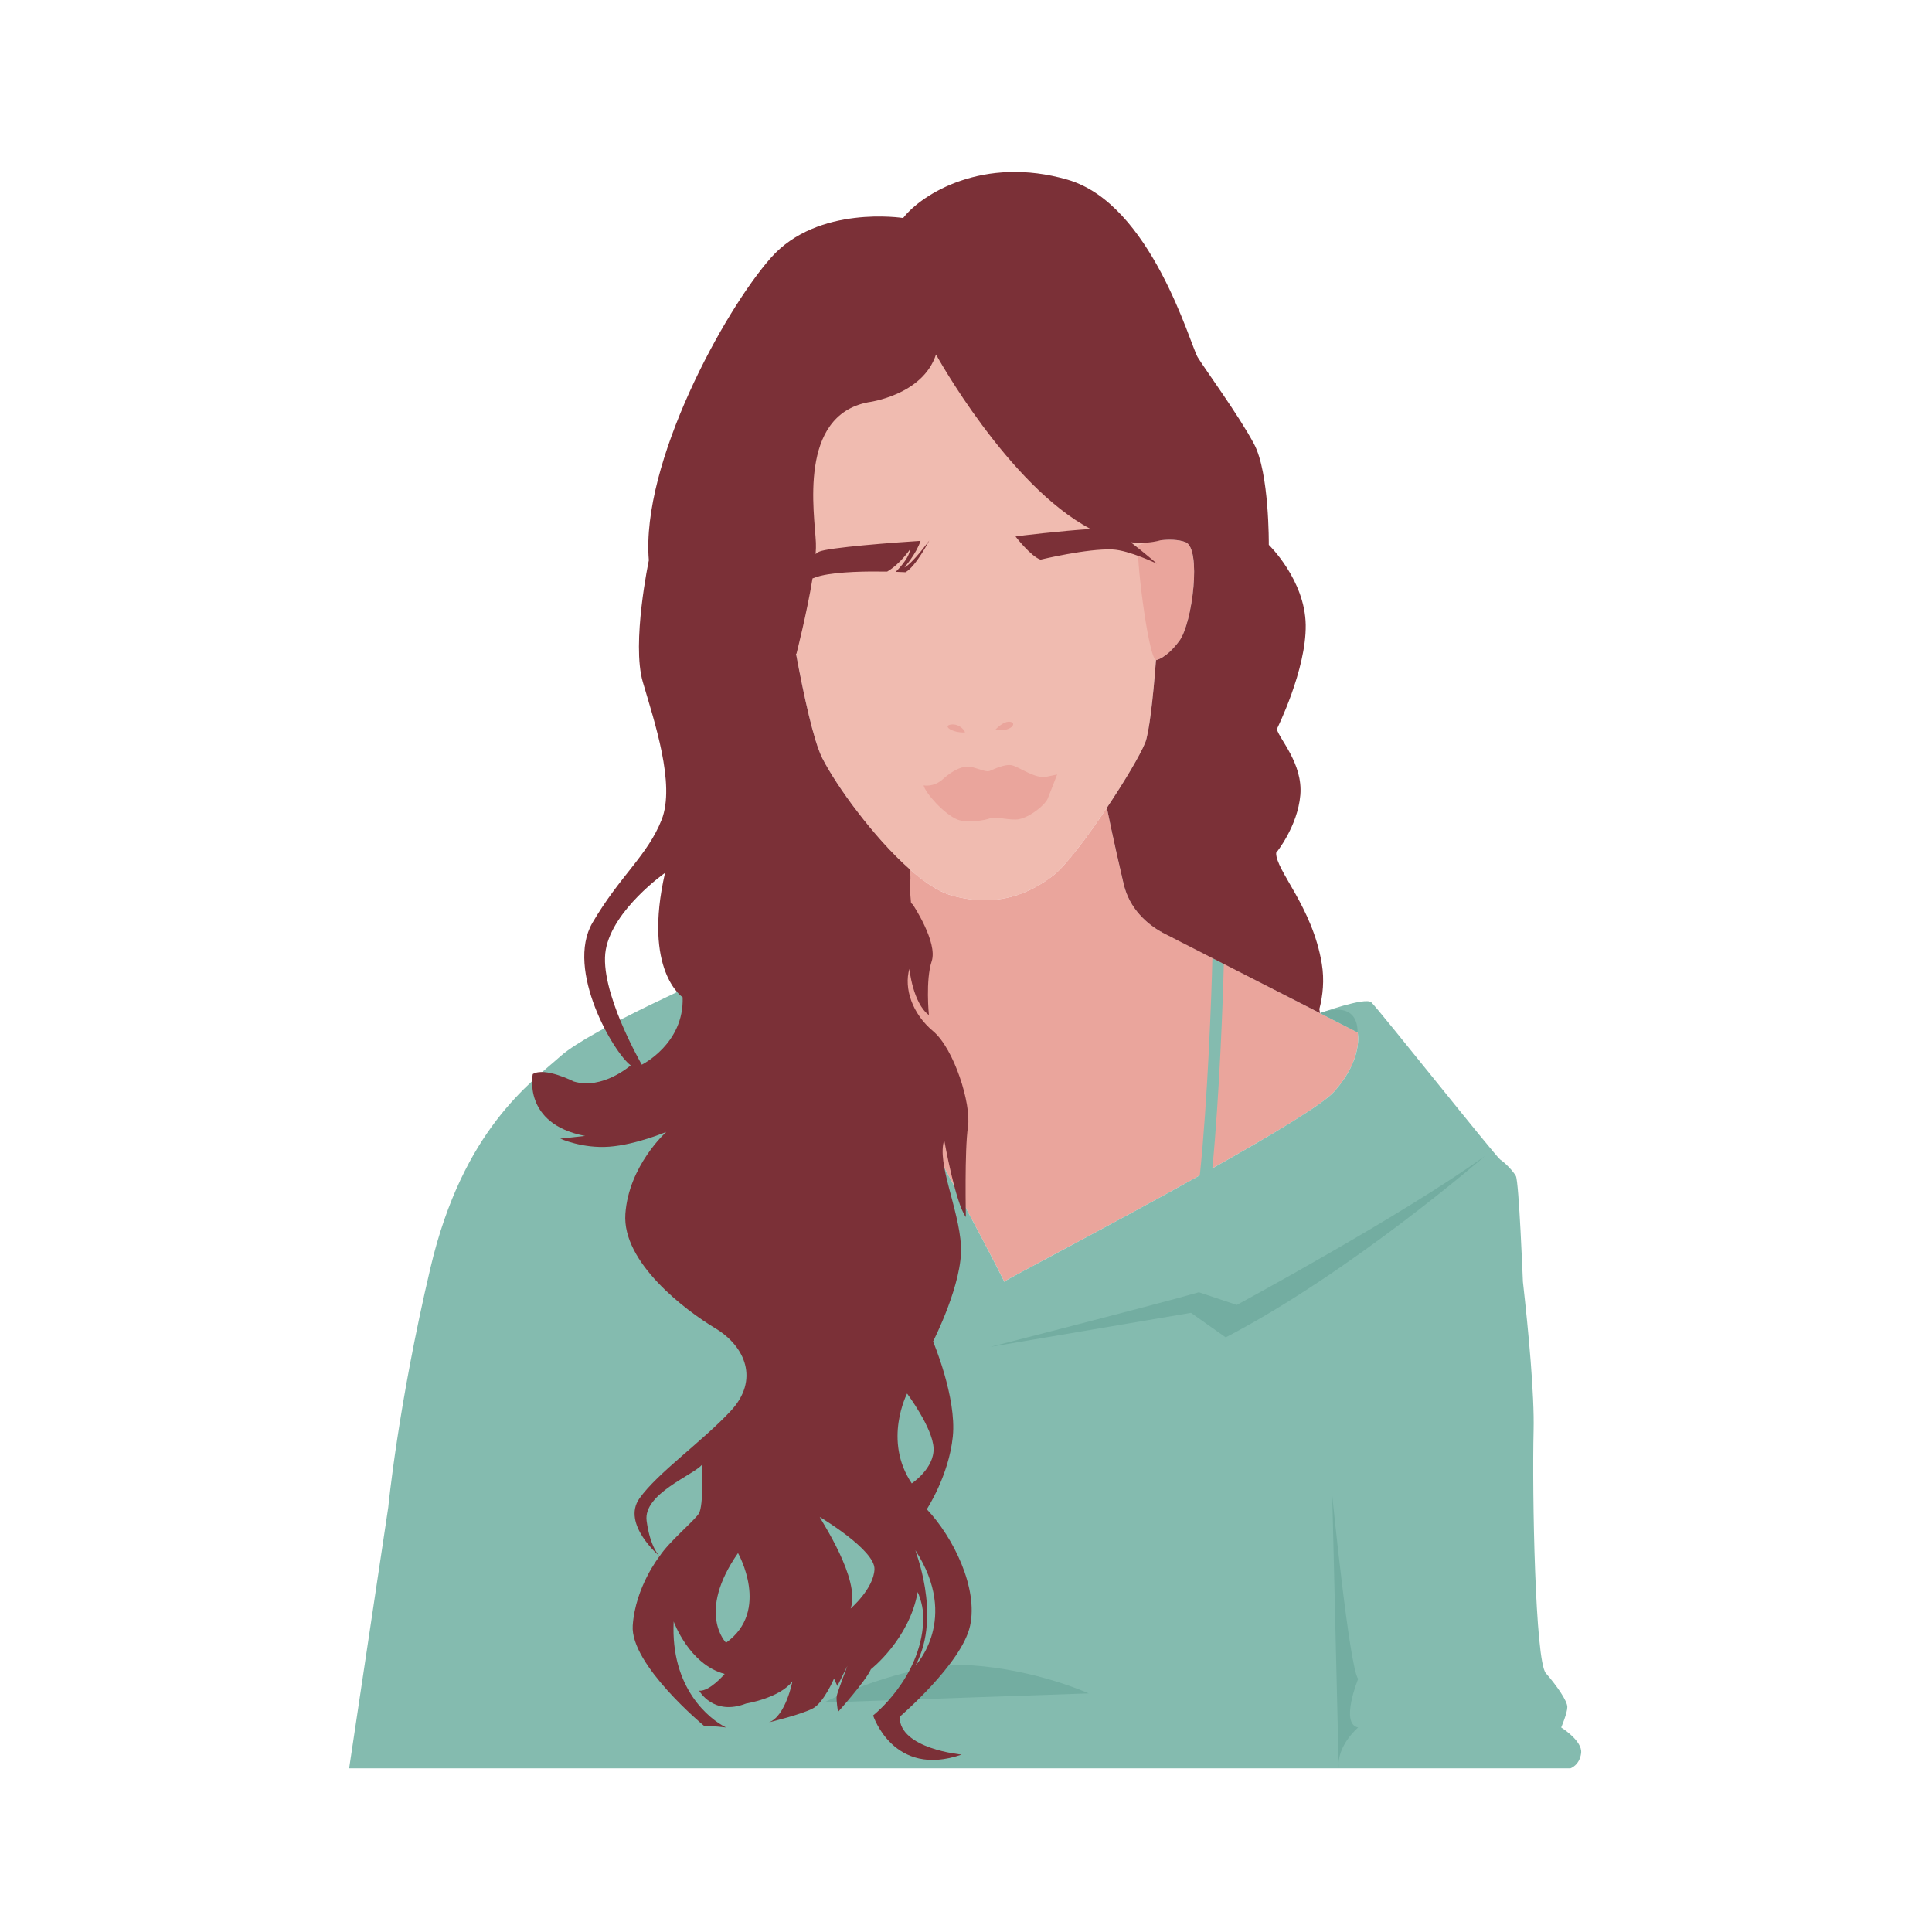 <svg xmlns="http://www.w3.org/2000/svg" xmlns:xlink="http://www.w3.org/1999/xlink" width="500" zoomAndPan="magnify" viewBox="0 0 375 375" height="500" preserveAspectRatio="xMidYMid meet" version="1.0"><defs><clipPath id="ba9e88c9ea"><path d="M 67.766 175.91 L 306.906 175.91 L 306.906 343.234 L 67.766 343.234 Z M 67.766 175.91 " clip-rule="nonzero"/></clipPath></defs><path fill="#f0bbb0" d="M 158.098 69.391 C 170.441 58.996 183.977 58.941 202.746 59.93 C 221.512 60.922 221.801 83.246 224.27 91.168 C 226.738 99.086 224.27 139.176 222.293 144.129 C 220.316 149.074 208.961 166.402 204.516 169.863 C 200.074 173.328 193.652 176.301 184.762 173.824 C 175.875 171.348 163.035 154.027 159.578 147.098 C 156.121 140.168 151.676 109.977 151.676 109.977 C 151.676 109.977 145.75 79.785 158.098 69.391 " fill-opacity="1" fill-rule="nonzero"/><path fill="#eaa59c" d="M 185.828 159.074 C 187.734 159.84 191.305 159.199 192.227 158.816 C 193.152 158.434 194.871 159.074 197.125 159.074 C 199.387 159.074 202.781 156.336 203.34 155.051 C 203.629 154.387 205.188 150.328 205.188 150.328 C 205.188 150.328 205.188 150.328 203.086 150.773 C 200.984 151.223 197.797 148.859 196.422 148.543 C 195.043 148.223 192.77 149.371 192.133 149.629 C 191.496 149.883 190.602 149.438 188.793 148.926 C 186.98 148.414 184.871 149.562 183.027 151.223 C 181.18 152.879 179.27 152.434 179.27 152.434 C 179.586 153.902 183.281 158.051 185.828 159.074 Z M 187.258 142.164 C 187.512 142.148 186.363 140.379 184.582 140.633 C 182.801 140.887 184.965 142.293 187.258 142.164 Z M 196.172 140.121 C 194.836 139.801 193.18 141.652 193.18 141.652 C 195.98 142.164 197.508 140.441 196.172 140.121 Z M 224.375 128.133 C 224.375 128.133 226.348 127.844 228.91 124.387 C 231.473 120.926 233.246 106.406 230.094 105.223 C 226.941 104.039 221.809 105.461 221.027 105.812 C 220.242 106.168 222.797 127.531 224.375 128.133 Z M 258.93 211.91 C 253.152 218.352 195.777 247.949 194.922 248.766 C 194.875 248.809 194.84 248.727 194.812 248.543 C 193.98 246.812 191.816 242.66 189.199 237.715 C 189.199 237.715 189.199 237.715 189.199 237.711 C 184.434 228.707 178.176 217.078 175.711 212.621 C 175.703 212.609 175.695 212.598 175.688 212.582 C 175.512 212.258 175.352 211.973 175.215 211.73 C 175.207 211.715 175.195 211.699 175.188 211.68 C 175.125 211.574 175.07 211.477 175.02 211.387 C 175.016 211.379 175.012 211.367 175.004 211.355 C 174.949 211.266 174.902 211.184 174.863 211.113 C 174.852 211.098 174.848 211.086 174.84 211.074 C 174.809 211.016 174.781 210.973 174.758 210.93 C 174.75 210.918 174.742 210.91 174.734 210.895 C 174.707 210.852 174.688 210.816 174.672 210.797 C 174.301 210.273 173.59 210.012 172.84 209.75 C 172.086 209.488 171.297 209.23 170.77 208.703 C 170.438 208.375 169.371 206.555 168.004 204.062 C 164.996 198.582 160.523 189.852 159.211 186.594 C 159.09 186.305 158.992 186.02 158.902 185.734 C 158.875 185.645 158.855 185.559 158.828 185.473 C 158.773 185.273 158.715 185.082 158.672 184.887 C 158.648 184.785 158.629 184.684 158.609 184.582 C 158.57 184.402 158.539 184.23 158.508 184.059 C 158.492 183.949 158.48 183.848 158.465 183.746 C 158.445 183.574 158.422 183.41 158.406 183.246 C 158.398 183.145 158.391 183.043 158.383 182.941 C 158.375 182.781 158.363 182.621 158.359 182.461 C 158.355 182.367 158.355 182.27 158.352 182.176 C 158.352 182.016 158.352 181.863 158.355 181.711 C 158.355 181.621 158.359 181.531 158.363 181.441 C 158.371 181.293 158.383 181.145 158.391 180.996 C 158.398 180.914 158.402 180.836 158.41 180.754 C 158.426 180.609 158.441 180.465 158.457 180.324 C 158.469 180.254 158.477 180.184 158.484 180.117 C 158.504 179.973 158.527 179.832 158.551 179.699 C 158.559 179.641 158.57 179.586 158.578 179.527 C 158.605 179.387 158.633 179.258 158.66 179.129 C 158.668 179.086 158.68 179.039 158.688 179 C 158.715 178.863 158.75 178.738 158.777 178.617 C 158.785 178.586 158.793 178.559 158.801 178.531 C 158.836 178.395 158.871 178.266 158.906 178.148 C 158.906 178.145 158.906 178.137 158.91 178.133 C 158.945 178.012 158.977 177.902 159.008 177.809 C 159.027 177.762 159.039 177.727 159.051 177.684 C 159.066 177.648 159.078 177.609 159.09 177.578 C 159.109 177.52 159.129 177.469 159.141 177.434 C 160.668 176.383 162.031 175.098 162.789 173.574 C 165.258 168.629 165.848 156.797 165.848 156.797 C 171.324 164.102 178.902 172.191 184.762 173.824 C 193.652 176.301 200.074 173.328 204.516 169.863 C 206.844 168.051 211.062 162.441 214.84 156.797 C 214.84 156.797 216.121 163.184 218.098 171.594 C 219.227 176.406 222.613 179.273 225.309 180.844 C 225.316 180.84 225.336 180.824 225.336 180.824 L 263.516 200.387 C 263.516 200.387 264.711 205.465 258.93 211.91 " fill-opacity="1" fill-rule="nonzero"/><path stroke-linecap="butt" transform="matrix(0.062, 0, 0, -0.062, 67.766, 343.234)" fill="none" stroke-linejoin="miter" d="M 3393.223 1177.457 C 3400.173 1166.301 3403.079 1159.304 3403.079 1159.304 C 3400.804 1165.67 3397.393 1171.784 3393.223 1177.457 Z M 3393.223 1177.457 " stroke="#838585" stroke-width="10" stroke-opacity="1" stroke-miterlimit="10"/><path stroke-linecap="butt" transform="matrix(0.062, 0, 0, -0.062, 67.766, 343.234)" fill="none" stroke-linejoin="miter" d="M 1206.235 120.894 C 1207.688 123.794 1197.453 126.126 1183.238 128.017 C 1196.569 121.399 1205.413 119.193 1206.235 120.894 Z M 1206.235 120.894 " stroke="#838585" stroke-width="10" stroke-opacity="1" stroke-miterlimit="10"/><path fill="#838585" d="M 225.387 180.895 C 225.395 180.906 225.406 180.918 225.418 180.938 C 225.406 180.922 225.398 180.906 225.387 180.895 " fill-opacity="1" fill-rule="nonzero"/><g clip-path="url(#ba9e88c9ea)"><path fill="#84bbaf" d="M 306.895 340.277 C 306.594 342.66 304.809 343.234 304.809 343.234 L 67.766 343.234 L 75.363 292.547 C 75.363 292.547 77.262 272.746 83.574 245.988 C 89.891 219.238 103.031 210.145 108.836 204.969 C 114.637 199.793 139.066 189.082 139.066 189.082 C 139.066 189.082 139.73 184.918 139.914 184.422 C 140.098 183.926 142.57 182.797 147.273 181.164 C 151.977 179.531 155.805 176.598 156.609 176.035 C 157.41 175.473 159.172 177.355 159.172 177.355 C 159.172 177.355 157.293 181.852 159.211 186.594 C 161.121 191.332 169.711 207.652 170.77 208.703 C 171.828 209.754 173.93 209.746 174.672 210.797 C 175.402 211.836 192.109 242.934 194.812 248.543 C 194.84 248.727 194.875 248.809 194.922 248.766 C 195.426 248.289 215.324 237.93 232.883 228.137 C 234.402 213.746 235.164 193.07 235.324 185.969 L 237.543 187.105 C 237.371 194.277 236.672 212.863 235.32 226.773 C 246.738 220.355 256.695 214.398 258.93 211.91 C 264.711 205.465 263.516 200.387 263.516 200.387 L 256.219 196.648 C 256.219 196.648 264.961 193.484 266.164 194.543 C 267.371 195.602 290.301 224.48 291.207 225.086 C 292.113 225.688 293.621 227.199 294.227 228.262 C 294.828 229.32 295.594 248.777 295.594 248.777 C 296.676 258.387 297.836 270.699 297.668 277.637 C 297.371 289.867 297.965 322.379 300.047 324.766 C 302.129 327.152 304.215 330.133 304.215 331.328 C 304.215 332.52 303.023 335.301 303.023 335.301 C 303.023 335.301 307.191 337.891 306.895 340.277 " fill-opacity="1" fill-rule="nonzero"/></g><path fill="#73ada1" d="M 231.164 254.82 L 237.914 259.582 C 262.453 246.82 288.215 224.387 288.215 224.387 C 271.961 236.066 240.059 253.285 240.059 253.285 L 232.699 250.824 C 225.336 252.977 192.227 261.426 192.227 261.426 Z M 259.848 343.234 C 259.371 338.859 263.617 335.301 263.617 335.301 C 260.051 334.602 263.617 325.883 263.617 325.883 C 261.914 323.637 258.59 290.301 258.59 290.301 Z M 159.902 330.461 C 159.902 330.461 175.945 322.383 188.602 323.242 C 201.258 324.102 211.316 328.688 211.316 328.688 L 159.902 330.461 " fill-opacity="1" fill-rule="nonzero"/><path fill="#73ada1" d="M 263.516 200.387 L 256.219 196.648 C 256.219 196.648 263.473 193.621 263.516 200.387 " fill-opacity="1" fill-rule="nonzero"/><path fill="#7b3037" d="M 169.734 304.578 C 169.605 308.336 165.109 312.219 165.109 312.219 C 167.109 306.582 159.238 294.938 159.113 294.438 C 159.113 294.438 169.859 300.824 169.734 304.578 Z M 176.066 270.488 C 176.066 270.488 181.055 277.16 181.207 281.102 C 181.359 285.043 176.973 287.922 176.973 287.922 C 171.344 279.586 176.066 270.488 176.066 270.488 Z M 177.711 323.242 C 182.988 313.391 177.293 300.309 177.711 300.957 C 186.316 314.301 177.711 323.242 177.711 323.242 Z M 140.926 318.852 C 140.926 318.852 135.129 313.094 143.246 301.449 C 143.246 301.449 149.617 312.645 140.926 318.852 Z M 124.574 206.652 C 124.574 206.652 116.184 192.168 117.582 184.34 C 118.98 176.512 129.082 169.426 129.082 169.426 C 124.73 188.426 132.5 193.566 132.5 193.566 C 132.812 202.602 124.574 206.652 124.574 206.652 Z M 256.562 187.07 C 254.738 175.977 247.578 168.93 247.703 165.535 C 247.703 165.535 251.875 160.441 252.395 154.309 C 252.914 148.172 248.227 143.344 247.836 141.516 C 247.836 141.516 253.566 130.031 253.438 121.285 C 253.305 112.539 246.273 105.75 246.273 105.75 C 246.273 105.75 246.402 91.785 243.406 86.172 C 240.414 80.562 233.902 71.684 232.469 69.336 C 231.035 66.984 223.48 39.574 207.203 34.875 C 190.926 30.176 178.945 37.617 175.297 42.316 C 175.297 42.316 158.758 39.707 149.645 50.02 C 140.523 60.328 124.375 89.957 125.938 108.754 C 125.938 108.754 122.555 124.809 124.77 132.379 C 126.98 139.953 131.148 152.219 128.414 159.137 C 125.68 166.059 120.34 169.973 115 179.105 C 109.66 188.246 119.168 204.43 122.422 206.781 C 122.422 206.781 116.953 211.609 111.355 209.914 C 111.355 209.914 105.754 207.039 103.41 208.477 C 103.41 208.477 101.324 218.137 113.57 220.484 L 108.75 221.008 C 108.75 221.008 113.047 222.965 118.258 222.574 C 123.465 222.184 129.324 219.703 129.324 219.703 C 129.324 219.703 122.035 226.23 121.383 235.625 C 120.73 245.023 132.973 254.293 138.832 257.816 C 144.695 261.34 147.43 267.867 141.828 273.871 C 136.227 279.875 127.633 285.879 124.117 290.84 C 120.598 295.801 128.023 302.062 128.023 302.062 C 128.023 302.062 126.215 300.441 125.508 295.191 C 124.805 289.934 134.629 286.297 136.254 284.297 C 136.254 284.297 136.625 292.309 135.625 293.809 C 134.629 295.312 129.863 299.238 128.023 302.062 C 128.023 302.062 123.336 307.941 122.812 315.508 C 122.293 323.082 136.621 334.957 136.621 334.957 C 136.621 334.957 139.227 335.07 140.926 335.301 C 137.695 333.684 130.133 327.73 130.758 314.727 C 130.758 314.727 133.754 323.082 140.656 324.91 C 140.656 324.91 137.793 328.32 135.707 328.168 C 135.707 328.168 138.441 333.129 144.824 330.652 C 144.824 330.652 151.332 329.609 153.809 326.344 C 153.809 326.344 152.508 333.129 149.25 334.305 C 149.25 334.305 155.762 332.738 157.844 331.562 C 159.93 330.391 161.883 325.82 161.883 325.82 L 162.535 327.258 L 164.488 323.34 C 164.488 323.34 162.535 328.43 162.406 329.215 C 162.273 329.996 162.664 332.277 162.664 332.277 C 162.664 332.277 168.004 326.344 169.047 323.992 C 169.047 323.992 176.496 318.176 178.121 309.008 C 178.887 310.785 179.309 312.699 179.199 314.793 C 178.645 325.805 169.469 332.965 169.469 332.965 C 169.469 332.965 173.395 345.176 186.66 340.562 C 186.66 340.562 174.613 339.477 174.613 333.238 C 174.613 333.238 186.66 322.926 188.285 315.598 C 189.91 308.27 185.035 298.367 179.891 292.941 C 179.891 292.941 184.172 286.43 184.941 278.828 C 185.711 271.234 181.109 260.379 181.109 260.379 C 181.109 260.379 186.934 248.98 186.523 241.793 C 186.117 234.602 181.789 225.781 183.273 221.305 C 183.273 221.305 185.441 233.516 187.473 236.23 C 187.473 236.23 187.203 223.203 187.879 218.727 C 188.555 214.25 185.172 203.531 181.109 200.141 C 177.047 196.746 175.426 191.836 176.508 188.051 C 176.508 188.051 177.184 194.715 180.297 197.02 C 180.297 197.02 179.621 190.234 180.84 186.574 C 182.059 182.91 177.184 175.582 177.184 175.582 C 177.184 175.582 177.055 175.477 176.828 175.285 C 176.676 173.492 176.543 171.941 176.676 171.059 C 176.766 170.449 176.715 169.645 176.555 168.715 C 169.441 162.445 162.246 152.332 159.68 147.297 C 159.664 147.293 159.652 147.289 159.648 147.289 C 159.652 147.277 159.656 147.266 159.66 147.258 C 159.633 147.207 159.602 147.148 159.578 147.098 C 157.914 143.762 156.023 135.043 154.508 126.895 C 154.559 126.895 154.59 126.895 154.59 126.895 C 154.59 126.895 156.621 118.945 157.711 112.273 C 158.27 112.051 158.812 111.867 159.312 111.75 C 162.84 110.926 168.516 110.875 172.195 110.945 C 174.75 109.469 176.656 106.594 176.656 106.594 C 176.453 108.527 173.859 110.988 173.859 110.988 C 175.031 111.027 175.758 111.066 175.758 111.066 C 177.762 109.965 180.375 104.902 180.375 104.902 C 180.375 104.902 177.199 109.297 175.547 110.141 C 175.547 110.141 177.852 107.504 178.676 104.98 C 173.883 105.27 160.57 106.281 158.949 107.098 C 158.773 107.188 158.559 107.34 158.309 107.539 C 158.371 106.719 158.395 105.98 158.367 105.359 C 158.105 99.617 154.852 80.691 168.523 78.078 C 168.523 78.078 179.074 76.773 181.68 68.812 C 181.68 68.812 195.664 94.227 211.688 102.676 C 206.336 103 197.5 104.031 197.113 104.137 C 197.113 104.137 200.102 108.004 201.965 108.625 C 201.965 108.625 211.07 106.422 215.961 106.652 C 219.148 106.801 224.582 109.418 224.582 109.418 C 224.582 109.418 221.957 107.16 219.477 105.246 C 221.426 105.48 223.375 105.375 225.305 104.859 L 225.305 104.863 C 226.922 104.684 228.703 104.699 230.094 105.223 C 233.246 106.406 231.473 120.926 228.91 124.387 C 226.348 127.844 224.375 128.133 224.375 128.133 C 223.789 135.938 223.008 142.336 222.293 144.129 C 221.352 146.488 218.281 151.656 214.84 156.797 C 214.84 156.797 216.121 163.184 218.098 171.594 C 219.234 176.453 222.676 179.328 225.387 180.895 C 225.355 180.852 225.336 180.824 225.336 180.824 C 225.336 180.824 225.371 180.812 225.426 180.785 C 225.398 180.852 225.387 180.895 225.387 180.895 L 256.219 196.648 L 256.086 195.859 C 256.777 193.199 257.078 190.215 256.562 187.07 " fill-opacity="1" fill-rule="nonzero"/></svg>